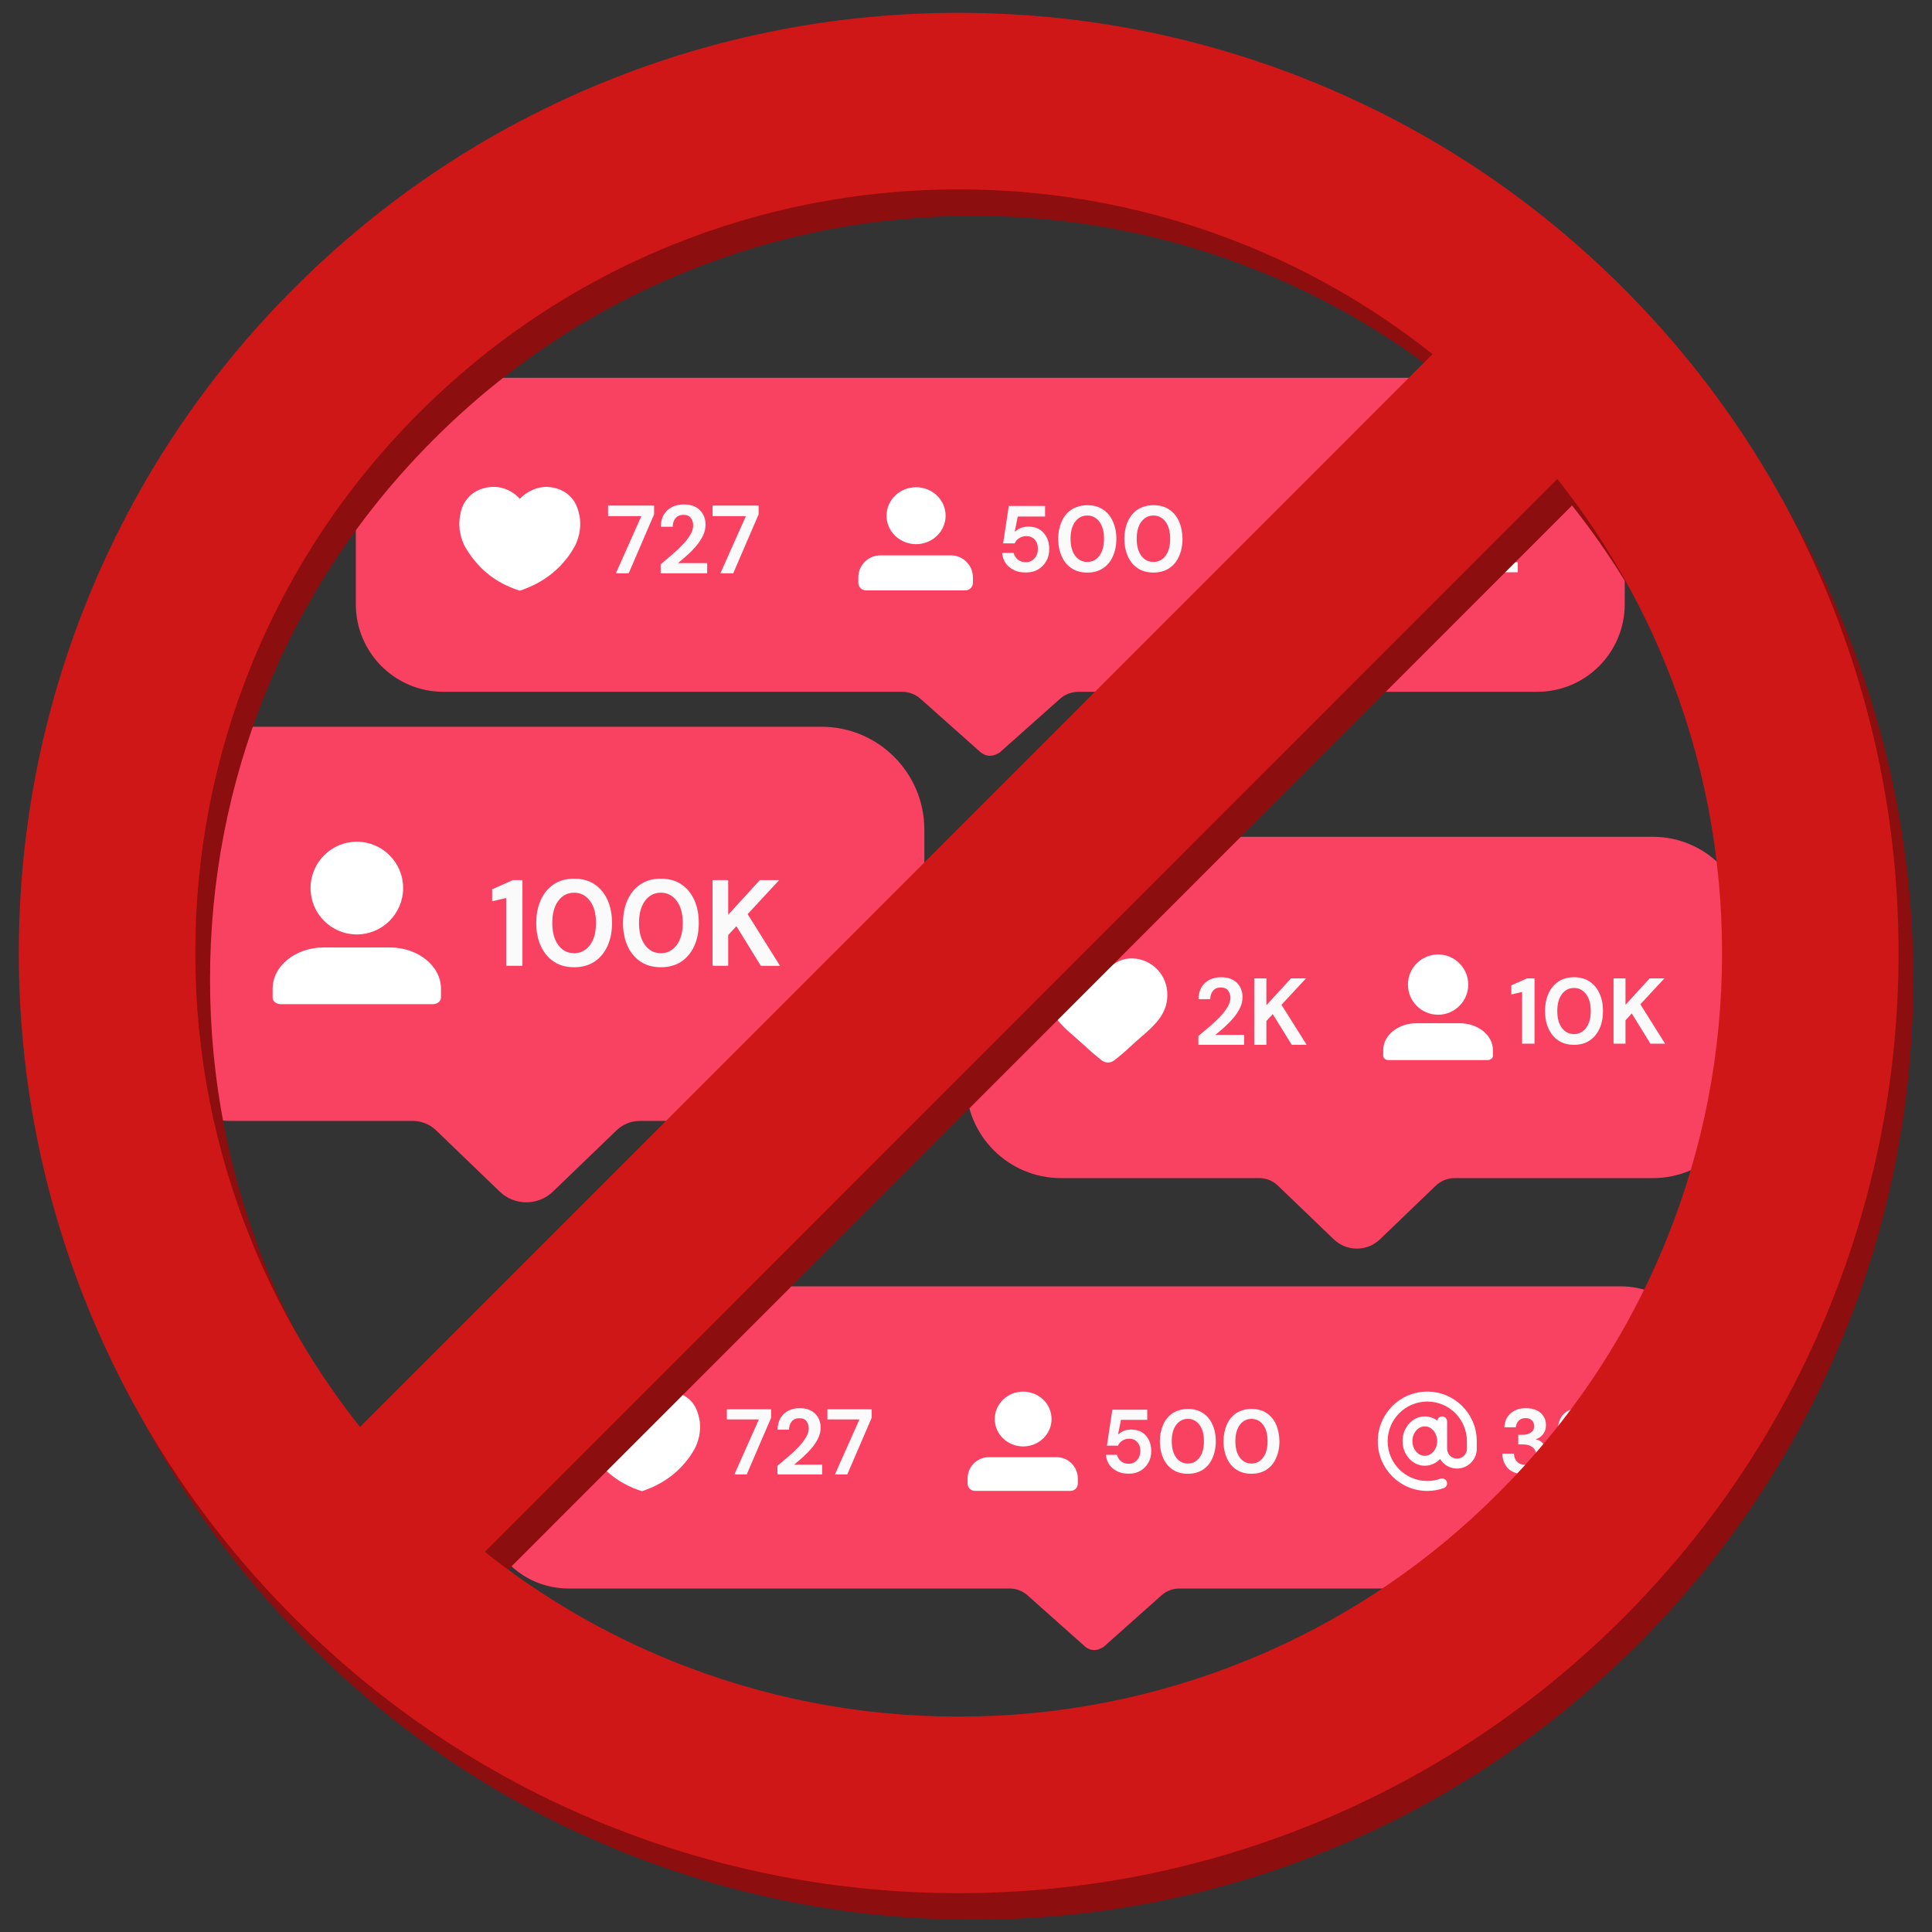 <svg xmlns="http://www.w3.org/2000/svg" xmlns:xlink="http://www.w3.org/1999/xlink" width="1080" zoomAndPan="magnify" viewBox="0 0 810 810" height="1080" preserveAspectRatio="xMidYMid meet" version="1.0"><rect x="0" y="0" width="810" height="810" fill="#333333" stroke="none"/><defs><clipPath id="47475fedb5"><path d="M 149 158.398 L 681.422 158.398 L 681.422 317 L 149 317 Z M 149 158.398 " clip-rule="nonzero"/></clipPath><clipPath id="d3fa378a54"><path d="M 53.789 304.621 L 387.539 304.621 L 387.539 505 L 53.789 505 Z M 53.789 304.621 " clip-rule="nonzero"/></clipPath><clipPath id="9be2d1e766"><path d="M 405 350.816 L 732.75 350.816 L 732.75 524 L 405 524 Z M 405 350.816 " clip-rule="nonzero"/></clipPath><clipPath id="f3eadcf08a"><path d="M 203 539.309 L 715 539.309 L 715 692 L 203 692 Z M 203 539.309 " clip-rule="nonzero"/></clipPath><clipPath id="4fcaac280c"><path d="M 14 16 L 802.098 16 L 802.098 804.852 L 14 804.852 Z M 14 16 " clip-rule="nonzero"/></clipPath><clipPath id="1f4bbd089c"><path d="M 7.848 5.352 L 796 5.352 L 796 794 L 7.848 794 Z M 7.848 5.352 " clip-rule="nonzero"/></clipPath></defs><g clip-path="url(#47475fedb5)"><path fill="#f94161" d="M 681.172 195.176 L 681.172 253.262 C 681.172 273.594 664.773 290.039 644.477 290.039 L 452.188 290.039 C 449.277 290.039 446.473 291.121 444.309 293.066 L 419.164 315.457 C 416.359 317.289 413.664 317.398 411.18 315.457 L 386.035 293.066 C 383.875 291.121 381.07 290.039 378.156 290.039 L 185.867 290.039 C 165.574 290.027 149.176 273.582 149.176 253.25 L 149.176 195.176 C 149.176 174.832 165.574 158.398 185.867 158.398 L 644.488 158.398 C 664.773 158.398 681.172 174.832 681.172 195.176 Z M 681.172 195.176 " fill-opacity="1" fill-rule="nonzero"/></g><path fill="#ffffff" d="M 396.453 216.203 C 396.453 216.988 396.371 217.766 396.215 218.535 C 396.055 219.301 395.82 220.051 395.508 220.773 C 395.199 221.496 394.816 222.188 394.363 222.836 C 393.914 223.488 393.398 224.094 392.824 224.648 C 392.25 225.203 391.625 225.695 390.949 226.133 C 390.27 226.566 389.559 226.938 388.805 227.234 C 388.055 227.535 387.281 227.762 386.484 227.914 C 385.684 228.07 384.879 228.145 384.066 228.145 C 383.254 228.145 382.449 228.07 381.652 227.914 C 380.852 227.762 380.078 227.535 379.328 227.234 C 378.574 226.938 377.863 226.566 377.188 226.133 C 376.512 225.695 375.883 225.203 375.309 224.648 C 374.734 224.094 374.223 223.488 373.77 222.836 C 373.316 222.188 372.938 221.496 372.625 220.773 C 372.312 220.051 372.078 219.301 371.922 218.535 C 371.762 217.766 371.684 216.988 371.684 216.203 C 371.684 215.418 371.762 214.645 371.922 213.875 C 372.078 213.105 372.312 212.359 372.625 211.633 C 372.938 210.91 373.316 210.223 373.77 209.57 C 374.223 208.918 374.734 208.316 375.309 207.762 C 375.883 207.207 376.512 206.711 377.188 206.273 C 377.863 205.84 378.574 205.473 379.328 205.172 C 380.078 204.871 380.852 204.645 381.652 204.492 C 382.449 204.34 383.254 204.262 384.066 204.262 C 384.879 204.262 385.684 204.34 386.484 204.492 C 387.281 204.645 388.055 204.871 388.805 205.172 C 389.559 205.473 390.27 205.84 390.949 206.273 C 391.625 206.711 392.25 207.207 392.824 207.762 C 393.398 208.316 393.914 208.918 394.363 209.57 C 394.816 210.223 395.199 210.91 395.508 211.633 C 395.82 212.359 396.055 213.105 396.215 213.875 C 396.371 214.645 396.453 215.418 396.453 216.203 Z M 396.453 216.203 " fill-opacity="1" fill-rule="nonzero"/><path fill="#ffffff" d="M 407.906 242.059 L 407.906 244.312 C 407.906 246.105 406.504 247.512 404.715 247.512 L 363.043 247.512 C 361.258 247.512 359.855 246.105 359.855 244.312 L 359.855 242.059 C 359.855 236.984 363.984 232.844 369.051 232.844 L 398.602 232.844 C 403.676 232.758 407.906 236.984 407.906 242.059 Z M 407.906 242.059 " fill-opacity="1" fill-rule="nonzero"/><path fill="#ffffff" d="M 241.133 228.723 C 240 230.805 238.586 233.082 236.605 235.344 C 230.184 243.004 222.254 246.223 217.918 247.648 C 213.391 246.234 205.555 243.016 199.227 235.344 C 197.344 233.07 195.824 230.805 194.699 228.723 C 193.758 226.738 191.777 222.008 192.902 216.141 C 193.18 214.434 193.746 211.602 196.016 208.949 C 199.977 204.219 205.832 204.125 206.965 204.125 C 213.195 204.125 217.168 208.188 217.918 209.133 C 218.676 208.371 222.637 204.305 228.867 204.125 C 230.004 204.125 235.855 204.219 239.816 208.949 C 241.992 211.602 242.559 214.531 242.934 216.141 C 244.066 222.008 242.086 226.738 241.133 228.723 Z M 241.133 228.723 " fill-opacity="1" fill-rule="nonzero"/><path fill="#ffffff" d="M 560.203 204.254 C 571.926 204.254 581.461 213.609 581.773 225.281 L 581.781 225.883 L 581.781 229.188 C 581.75 233.938 577.898 237.777 573.156 237.777 C 570.039 237.777 567.301 236.129 565.793 233.629 C 564.066 235.43 561.723 236.547 559.133 236.547 C 553.707 236.547 549.426 231.684 549.426 225.805 C 549.426 219.926 553.719 215.066 559.133 215.066 C 561.145 215.066 563.02 215.742 564.559 216.891 C 564.723 215.859 565.609 215.066 566.691 215.066 C 567.793 215.066 568.703 215.902 568.832 216.977 L 568.852 217.234 L 568.852 229.133 C 568.852 231.523 570.789 233.457 573.168 233.457 C 575.445 233.457 577.309 231.684 577.469 229.453 L 577.48 229.078 L 577.48 225.891 C 577.48 216.332 569.75 208.586 560.215 208.586 C 550.676 208.586 542.938 216.332 542.938 225.891 C 542.938 235.449 550.668 243.199 560.203 243.199 C 562.195 243.199 564.133 242.855 565.961 242.211 C 567.086 241.812 568.316 242.402 568.723 243.531 C 569.121 244.656 568.531 245.891 567.406 246.297 C 565.117 247.113 562.688 247.531 560.215 247.531 C 548.301 247.531 538.633 237.844 538.633 225.902 C 538.625 213.941 548.289 204.254 560.203 204.254 Z M 559.445 219.41 L 559.121 219.402 C 556.199 219.402 553.727 222.223 553.727 225.816 C 553.727 229.422 556.199 232.234 559.121 232.234 C 561.926 232.234 564.336 229.613 564.508 226.215 L 564.516 225.73 C 564.484 222.309 562.207 219.605 559.445 219.41 L 559.121 219.402 Z M 559.445 219.41 " fill-opacity="1" fill-rule="nonzero"/><path fill="#fafafa" d="M 436.004 222.082 C 434.707 221.215 433.094 220.785 431.145 220.785 C 429.957 220.785 428.766 221 427.793 221.43 C 426.82 221.859 426.07 222.406 425.418 222.941 L 426.711 216.559 L 438.156 216.559 L 438.156 212.125 L 422.945 212.125 L 420.566 227.812 L 425.426 227.812 C 425.75 226.941 426.402 226.191 427.258 225.645 C 428.125 225.109 429.09 224.777 430.277 224.777 C 431.68 224.777 432.867 225.207 433.734 226.18 C 434.707 227.156 435.137 228.457 435.137 230.074 C 435.137 231.695 434.707 232.996 433.734 234.078 C 432.762 235.16 431.57 235.699 430.168 235.699 C 428.766 235.699 427.688 235.375 426.711 234.613 C 425.844 233.852 425.203 232.887 424.988 231.805 L 420.129 231.805 C 420.234 233.316 420.77 234.723 421.531 236.02 C 422.398 237.211 423.469 238.188 424.988 238.938 C 426.391 239.699 428.113 240.023 430.168 240.023 C 432.105 240.023 433.84 239.594 435.242 238.723 C 436.754 237.855 437.832 236.664 438.699 235.152 C 439.566 233.637 439.891 232.02 439.891 230.066 C 439.891 228.445 439.566 226.824 438.914 225.418 C 438.262 224.133 437.297 222.953 436.004 222.082 Z M 462.324 213.543 C 460.496 212.352 458.332 211.816 455.848 211.816 C 453.367 211.816 451.215 212.461 449.371 213.543 C 447.543 214.734 446.141 216.355 445.168 218.52 C 444.191 220.688 443.656 223.168 443.656 225.883 C 443.656 228.691 444.191 231.18 445.168 233.348 C 446.141 235.516 447.543 237.137 449.371 238.328 C 451.203 239.516 453.367 240.055 455.848 240.055 C 458.332 240.055 460.484 239.516 462.324 238.328 C 464.164 237.137 465.559 235.516 466.531 233.348 C 467.504 231.18 468.039 228.703 468.039 225.883 C 468.039 223.07 467.504 220.582 466.531 218.52 C 465.566 216.355 464.164 214.723 462.324 213.543 Z M 460.922 233.004 C 459.629 234.73 457.902 235.602 455.848 235.602 C 453.793 235.602 452.07 234.73 450.773 233.004 C 449.48 231.277 448.836 228.895 448.836 225.871 C 448.836 222.844 449.48 220.465 450.773 218.734 C 452.07 217.008 453.793 216.141 455.848 216.141 C 457.902 216.141 459.629 217.008 460.922 218.734 C 462.219 220.465 462.859 222.844 462.859 225.871 C 462.871 228.895 462.219 231.277 460.922 233.004 Z M 494.266 218.512 C 493.293 216.344 491.891 214.723 490.059 213.531 C 488.23 212.34 486.066 211.805 483.582 211.805 C 481.102 211.805 478.949 212.449 477.105 213.531 C 475.277 214.723 473.875 216.344 472.902 218.512 C 471.926 220.676 471.391 223.156 471.391 225.871 C 471.391 228.68 471.926 231.172 472.902 233.336 C 473.875 235.504 475.277 237.125 477.105 238.316 C 478.938 239.508 481.102 240.043 483.582 240.043 C 486.066 240.043 488.219 239.508 490.059 238.316 C 491.902 237.125 493.293 235.504 494.266 233.336 C 495.238 231.172 495.773 228.691 495.773 225.871 C 495.68 223.168 495.238 220.676 494.266 218.512 Z M 488.656 233.004 C 487.363 234.73 485.637 235.602 483.582 235.602 C 481.527 235.602 479.805 234.73 478.508 233.004 C 477.215 231.277 476.57 228.895 476.57 225.871 C 476.57 222.844 477.215 220.465 478.508 218.734 C 479.805 217.008 481.527 216.141 483.582 216.141 C 485.637 216.141 487.363 217.008 488.656 218.734 C 489.953 220.465 490.594 222.844 490.594 225.871 C 490.605 228.895 489.953 231.277 488.656 233.004 Z M 488.656 233.004 " fill-opacity="1" fill-rule="nonzero"/><path fill="#fafafa" d="M 607.418 225 C 608.715 224.68 609.797 223.918 610.652 222.836 C 611.52 221.75 611.949 220.453 611.949 218.832 C 611.949 217.426 611.625 216.234 610.973 215.152 C 610.332 214.07 609.355 213.094 607.953 212.449 C 606.66 211.805 605.043 211.473 603.094 211.473 C 600.398 211.473 598.234 212.234 596.512 213.746 C 594.789 215.258 593.922 217.32 593.816 219.809 L 598.781 219.809 C 598.887 218.727 599.316 217.75 599.969 216.996 C 600.73 216.234 601.691 215.809 602.988 215.809 C 604.176 215.809 605.148 216.129 605.793 216.781 C 606.434 217.426 606.766 218.188 606.766 219.273 C 606.766 220.57 606.34 221.438 605.363 222.082 C 604.496 222.727 603.309 223.059 602.016 223.059 L 599.852 223.059 L 599.852 227.277 L 601.906 227.277 C 603.523 227.277 604.926 227.598 606.008 228.465 C 607.086 229.227 607.621 230.301 607.621 231.824 C 607.621 233.121 607.195 234.098 606.434 234.957 C 605.676 235.828 604.496 236.148 602.977 236.148 C 601.359 236.148 600.172 235.719 599.305 234.742 C 598.438 233.875 598.012 232.684 598.012 231.277 L 592.938 231.277 C 592.938 233.336 593.473 235.066 594.34 236.363 C 595.207 237.77 596.395 238.746 597.902 239.387 C 599.414 240.031 601.027 240.363 602.871 240.363 C 604.926 240.363 606.648 239.938 608.16 239.176 C 609.559 238.414 610.641 237.34 611.391 236.148 C 612.152 234.852 612.473 233.445 612.473 231.934 C 612.473 230.098 611.938 228.574 610.961 227.395 C 610.223 226.086 608.93 225.324 607.418 225 Z M 624.141 235.707 C 625.434 234.73 626.621 233.543 628.023 232.469 C 629.32 231.277 630.617 229.98 631.695 228.68 C 632.883 227.277 633.75 225.871 634.5 224.465 C 635.262 222.953 635.582 221.547 635.582 219.926 C 635.582 217.438 634.82 215.387 633.207 213.863 C 631.59 212.352 629.426 211.484 626.621 211.484 C 624.898 211.484 623.273 211.805 621.871 212.461 C 620.469 213.102 619.281 214.188 618.52 215.484 C 617.652 216.891 617.223 218.617 617.117 220.57 L 622.086 220.57 C 622.086 219.164 622.406 218.082 623.164 217.105 C 623.926 216.129 624.996 215.699 626.516 215.699 C 627.918 215.699 629 216.129 629.641 216.996 C 630.285 217.867 630.617 218.941 630.617 220.023 C 630.617 221.215 630.293 222.512 629.426 223.809 C 628.668 225.109 627.703 226.406 626.41 227.812 C 625.113 229.219 623.711 230.516 622.094 231.922 C 620.48 233.328 618.863 234.73 617.129 236.137 L 617.129 239.926 L 636.332 239.926 L 636.332 235.707 Z M 624.141 235.707 " fill-opacity="1" fill-rule="nonzero"/><path fill="#fafafa" d="M 254.934 216.387 L 268.891 216.387 L 258.207 240.355 L 263.59 240.355 L 274.23 215.645 L 274.23 211.957 L 254.934 211.957 Z M 288.148 232.746 C 289.496 231.547 290.75 230.246 291.914 228.875 C 293.07 227.492 294.012 226.062 294.73 224.57 C 295.445 223.082 295.801 221.559 295.801 219.992 C 295.801 217.469 294.988 215.43 293.391 213.844 C 291.785 212.266 289.539 211.473 286.66 211.473 C 284.883 211.473 283.266 211.816 281.844 212.512 C 280.406 213.211 279.262 214.242 278.395 215.637 C 277.527 217.031 277.066 218.758 277.016 220.848 L 282.035 220.848 C 282.035 219.477 282.41 218.297 283.168 217.32 C 283.93 216.344 285.043 215.859 286.531 215.859 C 287.988 215.859 289.035 216.301 289.668 217.203 C 290.297 218.102 290.621 219.109 290.621 220.281 C 290.621 221.523 290.234 222.801 289.465 224.109 C 288.691 225.418 287.676 226.773 286.391 228.145 C 285.105 229.527 283.652 230.914 282.023 232.316 C 280.398 233.723 278.715 235.141 276.984 236.578 L 276.984 240.355 L 296.484 240.355 L 296.484 236.094 L 284.23 236.094 C 285.504 235.066 286.797 233.949 288.148 232.746 Z M 298.754 211.965 L 298.754 216.387 L 312.715 216.387 L 302.031 240.355 L 307.414 240.355 L 318.055 215.645 L 318.055 211.957 L 298.754 211.957 Z M 298.754 211.965 " fill-opacity="1" fill-rule="nonzero"/><g clip-path="url(#d3fa378a54)"><path fill="#f94161" d="M 387.539 347.883 L 387.539 426.754 C 387.539 450.613 368.23 469.945 344.418 469.945 L 268.32 469.945 C 264.648 469.945 261.121 471.371 258.477 473.914 L 231.832 499.574 C 225.598 505.582 215.734 505.582 209.496 499.574 L 182.848 473.914 C 180.195 471.363 176.676 469.945 173.004 469.945 L 96.906 469.945 C 73.094 469.949 53.789 450.613 53.789 426.754 L 53.789 347.883 C 53.789 324.031 73.094 304.691 96.906 304.691 L 344.41 304.691 C 368.23 304.691 387.539 324.031 387.539 347.883 Z M 387.539 347.883 " fill-opacity="1" fill-rule="nonzero"/></g><path fill="#fafafa" d="M 206.332 372.848 L 206.332 377.879 L 212.223 376.492 L 212.223 404.918 L 219.039 404.918 L 219.039 369 L 214.996 369 Z M 249.215 370.715 C 246.859 369.16 244.023 368.379 240.715 368.379 C 237.402 368.379 234.57 369.16 232.215 370.715 C 229.855 372.27 228.035 374.445 226.754 377.258 C 225.473 380.062 224.824 383.293 224.824 386.953 C 224.824 390.652 225.473 393.887 226.754 396.672 C 228.035 399.457 229.855 401.621 232.215 403.191 C 234.57 404.742 237.402 405.523 240.715 405.523 C 244.023 405.523 246.859 404.742 249.215 403.191 C 251.574 401.637 253.395 399.457 254.676 396.672 C 255.957 393.875 256.602 390.637 256.602 386.953 C 256.602 383.293 255.957 380.051 254.676 377.258 C 253.387 374.445 251.566 372.27 249.215 370.715 Z M 247.324 396.242 C 245.609 398.496 243.406 399.633 240.715 399.633 C 237.977 399.633 235.773 398.5 234.078 396.242 C 232.387 393.98 231.547 390.879 231.547 386.953 C 231.547 383.016 232.395 379.922 234.078 377.664 C 235.766 375.402 237.977 374.273 240.715 374.273 C 243.406 374.273 245.617 375.402 247.324 377.664 C 249.027 379.922 249.879 383.016 249.879 386.953 C 249.879 390.879 249.02 393.988 247.324 396.242 Z M 285.586 370.715 C 283.23 369.16 280.395 368.379 277.086 368.379 C 273.773 368.379 270.941 369.16 268.582 370.715 C 266.227 372.27 264.406 374.445 263.125 377.258 C 261.84 380.062 261.195 383.293 261.195 386.953 C 261.195 390.652 261.84 393.887 263.125 396.672 C 264.406 399.457 266.227 401.621 268.582 403.191 C 270.941 404.742 273.773 405.523 277.086 405.523 C 280.395 405.523 283.23 404.742 285.586 403.191 C 287.941 401.637 289.762 399.457 291.047 396.672 C 292.328 393.875 292.973 390.637 292.973 386.953 C 292.973 383.293 292.328 380.051 291.047 377.258 C 289.762 374.445 287.941 372.27 285.586 370.715 Z M 283.688 396.242 C 281.98 398.496 279.77 399.633 277.078 399.633 C 274.352 399.633 272.137 398.5 270.441 396.242 C 268.75 393.98 267.91 390.879 267.91 386.953 C 267.91 383.016 268.758 379.922 270.441 377.664 C 272.129 375.402 274.344 374.273 277.078 374.273 C 279.777 374.273 281.98 375.402 283.688 377.664 C 285.398 379.914 286.246 383.016 286.246 386.953 C 286.246 390.879 285.398 393.988 283.688 396.242 Z M 313.453 383.254 L 326.676 368.984 L 318.578 368.984 L 305.301 383.508 L 305.301 368.992 L 298.742 368.992 L 298.742 404.918 L 305.301 404.918 L 305.301 392.035 L 308.742 388.297 L 318.98 404.926 L 327.027 404.926 Z M 313.453 383.254 " fill-opacity="1" fill-rule="nonzero"/><path fill="#ffffff" d="M 149.594 352.902 C 138.883 352.902 130.195 361.605 130.195 372.336 C 130.195 383.062 138.883 391.77 149.594 391.77 C 160.305 391.762 168.988 383.062 169.016 372.336 C 169.016 361.605 160.32 352.902 149.594 352.902 Z M 149.594 352.902 " fill-opacity="1" fill-rule="nonzero"/><path fill="#ffffff" d="M 184.883 414.516 L 184.883 418.25 C 184.883 419.77 183.367 420.996 181.473 421 L 117.719 421 C 115.836 421 114.301 419.77 114.301 418.25 L 114.301 414.516 C 114.305 404.965 123.895 397.242 135.723 397.223 L 163.477 397.223 C 175.301 397.25 184.875 404.984 184.883 414.516 Z M 184.883 414.516 " fill-opacity="1" fill-rule="nonzero"/><g clip-path="url(#9be2d1e766)"><path fill="#f94161" d="M 732.75 390.617 L 732.75 454.137 C 732.75 476.117 714.926 493.93 692.934 493.93 L 609.82 493.93 C 606.898 493.93 604.09 495.055 601.984 497.078 L 578.555 519.586 C 573.141 524.785 564.59 524.785 559.18 519.586 L 535.758 497.078 C 533.652 495.055 530.844 493.922 527.922 493.922 L 444.812 493.922 C 422.824 493.93 405 476.117 405 454.145 L 405 390.609 C 405 368.637 422.824 350.824 444.812 350.824 L 692.934 350.824 C 714.926 350.824 732.75 368.637 732.75 390.617 Z M 732.75 390.617 " fill-opacity="1" fill-rule="nonzero"/></g><path fill="#fafafa" d="M 513.406 430.59 C 514.734 429.41 515.965 428.145 517.113 426.785 C 518.254 425.434 519.18 424.023 519.883 422.566 C 520.582 421.105 520.938 419.609 520.938 418.066 C 520.938 415.602 520.148 413.59 518.57 412.035 C 516.988 410.48 514.781 409.711 511.938 409.711 C 510.184 409.711 508.602 410.047 507.195 410.723 C 505.785 411.402 504.656 412.418 503.812 413.789 C 502.961 415.152 502.508 416.859 502.461 418.902 L 507.402 418.902 C 507.402 417.551 507.77 416.391 508.516 415.441 C 509.254 414.488 510.363 414.012 511.82 414.012 C 513.25 414.012 514.277 414.449 514.906 415.324 C 515.523 416.203 515.84 417.211 515.84 418.352 C 515.84 419.57 515.465 420.82 514.707 422.113 C 513.949 423.398 512.941 424.723 511.68 426.074 C 510.422 427.426 508.984 428.797 507.379 430.172 C 505.773 431.551 504.117 432.941 502.422 434.352 L 502.422 438.055 L 521.617 438.055 L 521.617 433.875 L 509.551 433.875 C 510.789 432.863 512.074 431.77 513.406 430.59 Z M 537.266 421.258 L 547.543 410.191 L 541.25 410.191 L 530.938 421.453 L 530.938 410.191 L 525.84 410.191 L 525.84 438.055 L 530.938 438.055 L 530.938 428.062 L 533.605 425.156 L 541.574 438.055 L 547.824 438.055 Z M 537.266 421.258 " fill-opacity="1" fill-rule="nonzero"/><path fill="#fafafa" d="M 633.633 413.109 L 633.633 416.945 L 638.137 415.891 L 638.137 437.582 L 643.348 437.582 L 643.348 410.176 L 640.254 410.176 Z M 666.414 411.488 C 664.613 410.297 662.445 409.711 659.914 409.711 C 657.379 409.711 655.211 410.301 653.41 411.488 C 651.609 412.676 650.219 414.336 649.238 416.477 C 648.262 418.613 647.766 421.086 647.766 423.879 C 647.766 426.699 648.254 429.164 649.238 431.301 C 650.211 433.43 651.605 435.082 653.41 436.27 C 655.211 437.457 657.379 438.047 659.914 438.047 C 662.445 438.047 664.613 437.457 666.414 436.27 C 668.215 435.078 669.605 433.422 670.59 431.301 C 671.566 429.172 672.059 426.699 672.059 423.879 C 672.059 421.086 671.57 418.621 670.59 416.477 C 669.605 414.336 668.215 412.676 666.414 411.488 Z M 664.965 430.965 C 663.66 432.684 661.977 433.547 659.914 433.547 C 657.824 433.547 656.133 432.684 654.84 430.965 C 653.551 429.242 652.902 426.879 652.902 423.879 C 652.902 420.875 653.551 418.516 654.84 416.793 C 656.133 415.074 657.828 414.211 659.914 414.211 C 661.977 414.211 663.66 415.074 664.965 416.793 C 666.27 418.516 666.922 420.879 666.922 423.879 C 666.922 426.871 666.277 429.238 664.965 430.965 Z M 687.723 421.059 L 697.824 410.176 L 691.641 410.176 L 681.496 421.258 L 681.496 410.176 L 676.484 410.176 L 676.484 437.582 L 681.496 437.582 L 681.496 427.754 L 684.121 424.895 L 691.957 437.582 L 698.109 437.582 Z M 687.723 421.059 " fill-opacity="1" fill-rule="nonzero"/><path fill="#ffffff" d="M 489.402 417.414 C 489.402 425.238 483.672 430.211 478.637 434.574 C 477.988 435.137 477.344 435.695 476.711 436.262 L 474.719 438.043 C 472.23 440.422 469.621 442.66 466.863 444.758 C 465.438 445.688 463.598 445.688 462.168 444.758 C 459.531 442.723 456.973 440.539 454.559 438.254 L 452.328 436.262 C 451.723 435.723 451.098 435.184 450.488 434.641 C 445.168 430.02 439.648 425.219 439.648 417.414 C 439.344 409.117 445.832 402.129 454.137 401.809 C 458.113 401.695 461.918 403.383 464.504 406.414 C 467.074 403.391 470.906 401.684 474.883 401.809 C 483.199 402.129 489.688 409.117 489.402 417.414 Z M 489.402 417.414 " fill-opacity="1" fill-rule="nonzero"/><path fill="#ffffff" d="M 602.922 400.168 C 595.945 400.168 590.281 405.828 590.281 412.801 C 590.281 419.773 595.945 425.434 602.922 425.434 C 609.898 425.43 615.559 419.773 615.57 412.801 C 615.57 405.828 609.906 400.168 602.922 400.168 Z M 602.922 400.168 " fill-opacity="1" fill-rule="nonzero"/><path fill="#ffffff" d="M 625.91 440.23 L 625.91 442.656 C 625.91 443.645 624.922 444.434 623.695 444.449 L 582.148 444.449 C 580.922 444.449 579.922 443.652 579.922 442.656 L 579.922 440.23 C 579.926 434.023 586.172 429 593.883 428.992 L 611.965 428.992 C 619.668 429 625.906 434.027 625.91 440.23 Z M 625.91 440.23 " fill-opacity="1" fill-rule="nonzero"/><g clip-path="url(#f3eadcf08a)"><path fill="#f94161" d="M 714.754 574.699 L 714.754 630.594 C 714.754 650.156 698.98 665.984 679.457 665.984 L 494.484 665.984 C 491.688 665.984 488.988 667.023 486.906 668.895 L 462.723 690.441 C 460.023 692.207 457.43 692.309 455.039 690.441 L 430.852 668.895 C 428.773 667.023 426.074 665.984 423.273 665.984 L 238.301 665.984 C 218.781 665.973 203.004 650.145 203.004 630.582 L 203.004 574.699 C 203.004 555.125 218.781 539.309 238.301 539.309 L 679.469 539.309 C 698.98 539.309 714.754 555.125 714.754 574.699 Z M 714.754 574.699 " fill-opacity="1" fill-rule="nonzero"/></g><path fill="#ffffff" d="M 440.871 594.934 C 440.871 595.688 440.793 596.434 440.641 597.176 C 440.488 597.914 440.262 598.633 439.965 599.332 C 439.664 600.027 439.297 600.691 438.863 601.316 C 438.43 601.945 437.934 602.523 437.383 603.059 C 436.828 603.594 436.227 604.07 435.578 604.488 C 434.926 604.906 434.238 605.262 433.516 605.551 C 432.793 605.84 432.051 606.055 431.281 606.203 C 430.516 606.352 429.738 606.426 428.957 606.426 C 428.176 606.426 427.402 606.352 426.633 606.203 C 425.867 606.055 425.121 605.84 424.398 605.551 C 423.676 605.262 422.988 604.906 422.34 604.488 C 421.688 604.07 421.086 603.594 420.535 603.059 C 419.98 602.523 419.488 601.945 419.051 601.316 C 418.617 600.691 418.25 600.027 417.949 599.332 C 417.652 598.633 417.426 597.914 417.273 597.176 C 417.121 596.434 417.043 595.688 417.043 594.934 C 417.043 594.18 417.121 593.434 417.273 592.691 C 417.426 591.953 417.652 591.234 417.949 590.535 C 418.25 589.84 418.617 589.176 419.051 588.551 C 419.488 587.922 419.98 587.344 420.535 586.809 C 421.086 586.273 421.688 585.797 422.34 585.379 C 422.988 584.961 423.676 584.605 424.398 584.316 C 425.121 584.027 425.867 583.812 426.633 583.664 C 427.402 583.516 428.176 583.441 428.957 583.441 C 429.738 583.441 430.516 583.516 431.281 583.664 C 432.051 583.812 432.793 584.027 433.516 584.316 C 434.238 584.605 434.926 584.961 435.578 585.379 C 436.227 585.797 436.828 586.273 437.383 586.809 C 437.934 587.344 438.43 587.922 438.863 588.551 C 439.297 589.176 439.664 589.84 439.965 590.535 C 440.262 591.234 440.488 591.953 440.641 592.691 C 440.793 593.434 440.871 594.18 440.871 594.934 Z M 440.871 594.934 " fill-opacity="1" fill-rule="nonzero"/><path fill="#ffffff" d="M 451.887 619.812 L 451.887 621.98 C 451.887 623.707 450.539 625.059 448.82 625.059 L 408.734 625.059 C 407.016 625.059 405.668 623.707 405.668 621.98 L 405.668 619.812 C 405.668 614.93 409.641 610.945 414.512 610.945 L 442.941 610.945 C 447.82 610.863 451.887 614.93 451.887 619.812 Z M 451.887 619.812 " fill-opacity="1" fill-rule="nonzero"/><path fill="#ffffff" d="M 291.465 606.98 C 290.375 608.984 289.016 611.172 287.109 613.352 C 280.93 620.723 273.301 623.82 269.133 625.191 C 264.773 623.832 257.238 620.734 251.152 613.352 C 249.34 611.164 247.879 608.984 246.797 606.98 C 245.891 605.07 243.984 600.52 245.066 594.871 C 245.336 593.23 245.879 590.504 248.062 587.953 C 251.875 583.402 257.504 583.309 258.598 583.309 C 264.59 583.309 268.41 587.223 269.133 588.129 C 269.863 587.398 273.672 583.484 279.664 583.309 C 280.758 583.309 286.387 583.402 290.199 587.953 C 292.289 590.504 292.836 593.324 293.195 594.871 C 294.285 600.52 292.383 605.07 291.465 606.98 Z M 291.465 606.98 " fill-opacity="1" fill-rule="nonzero"/><path fill="#ffffff" d="M 598.391 583.434 C 609.668 583.434 618.84 592.434 619.141 603.668 L 619.148 604.246 L 619.148 607.426 C 619.117 612 615.41 615.695 610.852 615.695 C 607.855 615.695 605.219 614.105 603.766 611.699 C 602.109 613.434 599.852 614.508 597.363 614.508 C 592.141 614.508 588.023 609.832 588.023 604.172 C 588.023 598.516 592.152 593.84 597.363 593.84 C 599.297 593.84 601.098 594.488 602.582 595.594 C 602.738 594.602 603.59 593.84 604.633 593.84 C 605.691 593.84 606.566 594.645 606.691 595.676 L 606.711 595.926 L 606.711 607.375 C 606.711 609.676 608.574 611.535 610.859 611.535 C 613.055 611.535 614.844 609.832 615 607.684 L 615.012 607.324 L 615.012 604.258 C 615.012 595.059 607.574 587.605 598.402 587.605 C 589.227 587.605 581.781 595.059 581.781 604.258 C 581.781 613.453 589.215 620.91 598.391 620.91 C 600.305 620.91 602.172 620.578 603.93 619.957 C 605.012 619.578 606.195 620.145 606.586 621.23 C 606.969 622.312 606.402 623.5 605.32 623.891 C 603.117 624.676 600.781 625.078 598.402 625.078 C 586.941 625.078 577.645 615.758 577.645 604.266 C 577.633 592.754 586.93 583.434 598.391 583.434 Z M 597.66 598.02 L 597.352 598.012 C 594.539 598.012 592.16 600.727 592.16 604.184 C 592.16 607.652 594.539 610.359 597.352 610.359 C 600.051 610.359 602.367 607.84 602.531 604.566 L 602.539 604.102 C 602.512 600.809 600.316 598.207 597.66 598.02 L 597.352 598.012 Z M 597.66 598.02 " fill-opacity="1" fill-rule="nonzero"/><path fill="#fafafa" d="M 478.918 600.59 C 477.672 599.754 476.117 599.344 474.242 599.344 C 473.102 599.344 471.957 599.547 471.02 599.961 C 470.082 600.375 469.363 600.902 468.734 601.418 L 469.98 595.273 L 480.988 595.273 L 480.988 591.012 L 466.355 591.012 L 464.07 606.105 L 468.746 606.105 C 469.055 605.27 469.68 604.547 470.504 604.02 C 471.34 603.504 472.266 603.184 473.41 603.184 C 474.758 603.184 475.902 603.594 476.734 604.535 C 477.672 605.473 478.082 606.723 478.082 608.281 C 478.082 609.84 477.672 611.09 476.734 612.133 C 475.797 613.176 474.656 613.691 473.305 613.691 C 471.957 613.691 470.918 613.383 469.98 612.648 C 469.145 611.918 468.527 610.988 468.32 609.945 L 463.648 609.945 C 463.75 611.398 464.266 612.754 464.996 614 C 465.832 615.148 466.859 616.086 468.32 616.809 C 469.672 617.543 471.328 617.852 473.305 617.852 C 475.168 617.852 476.836 617.441 478.188 616.602 C 479.637 615.766 480.68 614.621 481.512 613.164 C 482.348 611.711 482.656 610.152 482.656 608.273 C 482.656 606.715 482.348 605.152 481.719 603.801 C 481.09 602.562 480.164 601.426 478.918 600.59 Z M 504.238 592.375 C 502.477 591.227 500.398 590.711 498.008 590.711 C 495.617 590.711 493.551 591.332 491.777 592.375 C 490.016 593.52 488.668 595.078 487.73 597.164 C 486.793 599.25 486.281 601.633 486.281 604.246 C 486.281 606.949 486.793 609.348 487.73 611.43 C 488.668 613.516 490.016 615.074 491.777 616.223 C 493.539 617.367 495.617 617.883 498.008 617.883 C 500.398 617.883 502.465 617.367 504.238 616.223 C 506.008 615.074 507.348 613.516 508.285 611.43 C 509.223 609.348 509.734 606.961 509.734 604.246 C 509.734 601.539 509.223 599.145 508.285 597.164 C 507.355 595.078 506.008 593.508 504.238 592.375 Z M 502.887 611.102 C 501.641 612.762 499.984 613.598 498.008 613.598 C 496.031 613.598 494.371 612.762 493.129 611.102 C 491.883 609.438 491.262 607.148 491.262 604.234 C 491.262 601.324 491.883 599.031 493.129 597.371 C 494.371 595.707 496.031 594.871 498.008 594.871 C 499.984 594.871 501.641 595.707 502.887 597.371 C 504.133 599.031 504.754 601.324 504.754 604.234 C 504.762 607.148 504.133 609.438 502.887 611.102 Z M 534.965 597.152 C 534.027 595.066 532.676 593.508 530.918 592.363 C 529.156 591.219 527.074 590.699 524.688 590.699 C 522.297 590.699 520.227 591.32 518.457 592.363 C 516.695 593.508 515.348 595.066 514.41 597.152 C 513.473 599.238 512.957 601.625 512.957 604.234 C 512.957 606.941 513.473 609.336 514.41 611.422 C 515.348 613.508 516.695 615.066 518.457 616.211 C 520.219 617.355 522.297 617.875 524.688 617.875 C 527.074 617.875 529.145 617.355 530.918 616.211 C 532.688 615.066 534.027 613.508 534.965 611.422 C 535.898 609.336 536.414 606.949 536.414 604.234 C 536.32 601.633 535.898 599.238 534.965 597.152 Z M 529.566 611.102 C 528.32 612.762 526.664 613.598 524.688 613.598 C 522.711 613.598 521.051 612.762 519.805 611.102 C 518.559 609.438 517.941 607.148 517.941 604.234 C 517.941 601.324 518.559 599.031 519.805 597.371 C 521.051 595.707 522.711 594.871 524.688 594.871 C 526.664 594.871 528.32 595.707 529.566 597.371 C 530.812 599.031 531.43 601.324 531.43 604.234 C 531.441 607.148 530.812 609.438 529.566 611.102 Z M 529.566 611.102 " fill-opacity="1" fill-rule="nonzero"/><path fill="#fafafa" d="M 643.809 603.398 C 645.055 603.09 646.098 602.355 646.918 601.312 C 647.754 600.27 648.164 599.023 648.164 597.465 C 648.164 596.109 647.855 594.965 647.23 593.922 C 646.609 592.879 645.676 591.941 644.324 591.32 C 643.078 590.699 641.523 590.379 639.648 590.379 C 637.055 590.379 634.977 591.113 633.316 592.57 C 631.66 594.023 630.824 596.008 630.723 598.402 L 635.5 598.402 C 635.605 597.359 636.016 596.422 636.645 595.699 C 637.375 594.965 638.301 594.551 639.547 594.551 C 640.691 594.551 641.629 594.863 642.246 595.492 C 642.863 596.109 643.184 596.844 643.184 597.887 C 643.184 599.137 642.77 599.973 641.832 600.59 C 641 601.211 639.855 601.531 638.609 601.531 L 636.531 601.531 L 636.531 605.586 L 638.508 605.586 C 640.062 605.586 641.41 605.898 642.449 606.734 C 643.492 607.469 644.008 608.5 644.008 609.965 C 644.008 611.215 643.594 612.152 642.863 612.98 C 642.133 613.816 641 614.125 639.535 614.125 C 637.98 614.125 636.84 613.711 636.004 612.773 C 635.172 611.938 634.758 610.793 634.758 609.438 L 629.879 609.438 C 629.879 611.422 630.395 613.082 631.227 614.332 C 632.062 615.684 633.203 616.625 634.656 617.242 C 636.109 617.863 637.664 618.184 639.434 618.184 C 641.41 618.184 643.07 617.77 644.52 617.035 C 645.871 616.305 646.91 615.273 647.629 614.125 C 648.363 612.875 648.672 611.523 648.672 610.07 C 648.672 608.305 648.156 606.836 647.219 605.703 C 646.508 604.441 645.262 603.707 643.809 603.398 Z M 659.895 613.703 C 661.141 612.762 662.281 611.617 663.633 610.586 C 664.879 609.438 666.125 608.191 667.164 606.941 C 668.305 605.586 669.141 604.234 669.859 602.883 C 670.594 601.426 670.902 600.074 670.902 598.516 C 670.902 596.121 670.172 594.148 668.613 592.684 C 667.059 591.227 664.98 590.391 662.281 590.391 C 660.625 590.391 659.059 590.699 657.711 591.332 C 656.363 591.949 655.219 592.992 654.488 594.242 C 653.652 595.594 653.242 597.258 653.141 599.137 L 657.918 599.137 C 657.918 597.781 658.227 596.742 658.957 595.801 C 659.688 594.863 660.719 594.449 662.18 594.449 C 663.527 594.449 664.57 594.863 665.188 595.699 C 665.805 596.535 666.125 597.566 666.125 598.609 C 666.125 599.754 665.816 601.004 664.98 602.254 C 664.25 603.504 663.324 604.75 662.078 606.105 C 660.832 607.457 659.48 608.707 657.926 610.059 C 656.371 611.41 654.816 612.762 653.148 614.117 L 653.148 617.758 L 671.621 617.758 L 671.621 613.703 Z M 659.895 613.703 " fill-opacity="1" fill-rule="nonzero"/><path fill="#fafafa" d="M 304.738 595.109 L 318.164 595.109 L 307.887 618.172 L 313.066 618.172 L 323.301 594.398 L 323.301 590.844 L 304.738 590.844 Z M 336.688 610.852 C 337.984 609.695 339.191 608.449 340.312 607.125 C 341.426 605.793 342.332 604.422 343.02 602.984 C 343.711 601.551 344.051 600.086 344.051 598.578 C 344.051 596.152 343.27 594.191 341.734 592.664 C 340.188 591.145 338.027 590.379 335.258 590.379 C 333.547 590.379 331.992 590.711 330.625 591.383 C 329.242 592.055 328.141 593.043 327.309 594.387 C 326.473 595.73 326.031 597.391 325.98 599.402 L 330.809 599.402 C 330.809 598.082 331.168 596.945 331.898 596.008 C 332.633 595.066 333.703 594.602 335.133 594.602 C 336.535 594.602 337.543 595.027 338.148 595.895 C 338.758 596.762 339.066 597.73 339.066 598.855 C 339.066 600.055 338.695 601.281 337.953 602.543 C 337.215 603.801 336.234 605.102 335 606.426 C 333.766 607.758 332.363 609.086 330.797 610.441 C 329.234 611.793 327.617 613.156 325.949 614.539 L 325.949 618.172 L 344.711 618.172 L 344.711 614.074 L 332.918 614.074 C 334.145 613.082 335.391 612.008 336.688 610.852 Z M 346.891 590.855 L 346.891 595.109 L 360.32 595.109 L 350.043 618.172 L 355.223 618.172 L 365.457 594.398 L 365.457 590.844 L 346.891 590.844 Z M 346.891 590.855 " fill-opacity="1" fill-rule="nonzero"/><g clip-path="url(#4fcaac280c)"><path fill="#8c0e0e" d="M 408.098 804.824 C 356.938 804.824 307.055 795.113 259.84 775.961 C 210.934 756.121 167.07 726.988 129.469 689.375 C 91.863 651.758 62.742 607.883 42.91 558.961 C 23.762 511.727 14.055 461.828 14.055 410.652 C 14.055 359.473 23.762 309.574 42.91 262.344 C 62.742 213.422 91.863 169.547 129.469 131.93 C 167.07 94.312 210.934 65.184 259.84 45.344 C 307.055 26.191 356.938 16.48 408.098 16.48 C 459.262 16.48 509.141 26.191 556.359 45.344 C 605.266 65.184 649.129 94.312 686.73 131.93 C 724.336 169.547 753.457 213.422 773.289 262.344 C 792.438 309.578 802.145 359.477 802.145 410.652 C 802.145 461.828 792.438 511.727 773.289 558.961 C 753.457 607.883 724.336 651.758 686.734 689.375 C 649.129 726.992 605.266 756.121 556.359 775.961 C 509.141 795.113 459.262 804.824 408.098 804.824 Z M 181.793 184.273 C 151.23 214.844 127.574 250.473 111.484 290.16 C 95.938 328.516 88.055 369.055 88.055 410.652 C 88.055 452.25 95.938 492.789 111.484 531.145 C 127.574 570.832 151.23 606.461 181.793 637.031 C 212.355 667.605 247.969 691.266 287.645 707.363 C 325.988 722.918 366.516 730.801 408.098 730.801 C 449.684 730.801 490.207 722.918 528.551 707.363 C 568.23 691.27 603.844 667.605 634.406 637.031 C 664.969 606.461 688.625 570.832 704.715 531.145 C 720.262 492.789 728.145 452.25 728.145 410.652 C 728.145 369.055 720.262 328.516 704.715 290.16 C 688.625 250.473 664.969 214.844 634.406 184.273 C 603.844 153.699 568.23 130.035 528.551 113.941 C 490.207 98.387 449.684 90.504 408.098 90.504 C 366.516 90.504 325.988 98.387 287.645 113.941 C 247.973 130.035 212.355 153.703 181.793 184.273 Z M 181.793 184.273 " fill-opacity="1" fill-rule="nonzero"/></g><path fill="#8c0e0e" d="M 129.465 637.031 L 634.395 131.922 L 686.723 184.262 L 181.793 689.375 Z M 129.465 637.031 " fill-opacity="1" fill-rule="nonzero"/><g clip-path="url(#1f4bbd089c)"><path fill="#cf1717" d="M 401.934 793.719 C 350.773 793.719 300.891 784.008 253.672 764.855 C 204.77 745.016 160.906 715.887 123.301 678.27 C 85.699 640.652 56.574 596.777 36.746 547.855 C 17.598 500.621 7.887 450.727 7.887 399.547 C 7.887 348.371 17.598 298.473 36.746 251.238 C 56.574 202.32 85.699 158.441 123.301 120.824 C 160.906 83.211 204.77 54.078 253.672 34.242 C 300.891 15.086 350.773 5.375 401.934 5.375 C 453.094 5.375 502.977 15.086 550.195 34.242 C 599.098 54.078 642.961 83.211 680.566 120.824 C 718.168 158.441 747.289 202.32 767.125 251.238 C 786.27 298.473 795.98 348.371 795.98 399.547 C 795.98 450.727 786.27 500.625 767.125 547.855 C 747.293 596.777 718.168 640.656 680.566 678.27 C 642.961 715.887 599.098 745.016 550.195 764.855 C 502.977 784.008 453.094 793.719 401.934 793.719 Z M 175.625 173.168 C 145.062 203.742 121.41 239.367 105.32 279.059 C 89.77 317.41 81.887 357.949 81.887 399.547 C 81.887 441.145 89.77 481.684 105.32 520.039 C 121.41 559.73 145.062 595.355 175.625 625.93 C 206.188 656.5 241.801 680.164 281.48 696.258 C 319.824 711.812 360.348 719.699 401.934 719.699 C 443.516 719.699 484.043 711.812 522.387 696.258 C 562.062 680.164 597.676 656.5 628.238 625.93 C 658.801 595.355 682.457 559.73 698.547 520.039 C 714.098 481.688 721.98 441.145 721.98 399.547 C 721.98 357.949 714.098 317.41 698.547 279.059 C 682.457 239.367 658.801 203.742 628.238 173.168 C 597.676 142.594 562.062 118.934 522.387 102.84 C 484.043 87.285 443.516 79.398 401.934 79.398 C 360.348 79.398 319.82 87.285 281.48 102.84 C 241.805 118.934 206.188 142.598 175.625 173.168 Z M 175.625 173.168 " fill-opacity="1" fill-rule="nonzero"/></g><path fill="#cf1717" d="M 123.301 625.93 L 628.23 120.816 L 680.559 173.16 L 175.625 678.27 Z M 123.301 625.93 " fill-opacity="1" fill-rule="nonzero"/></svg>